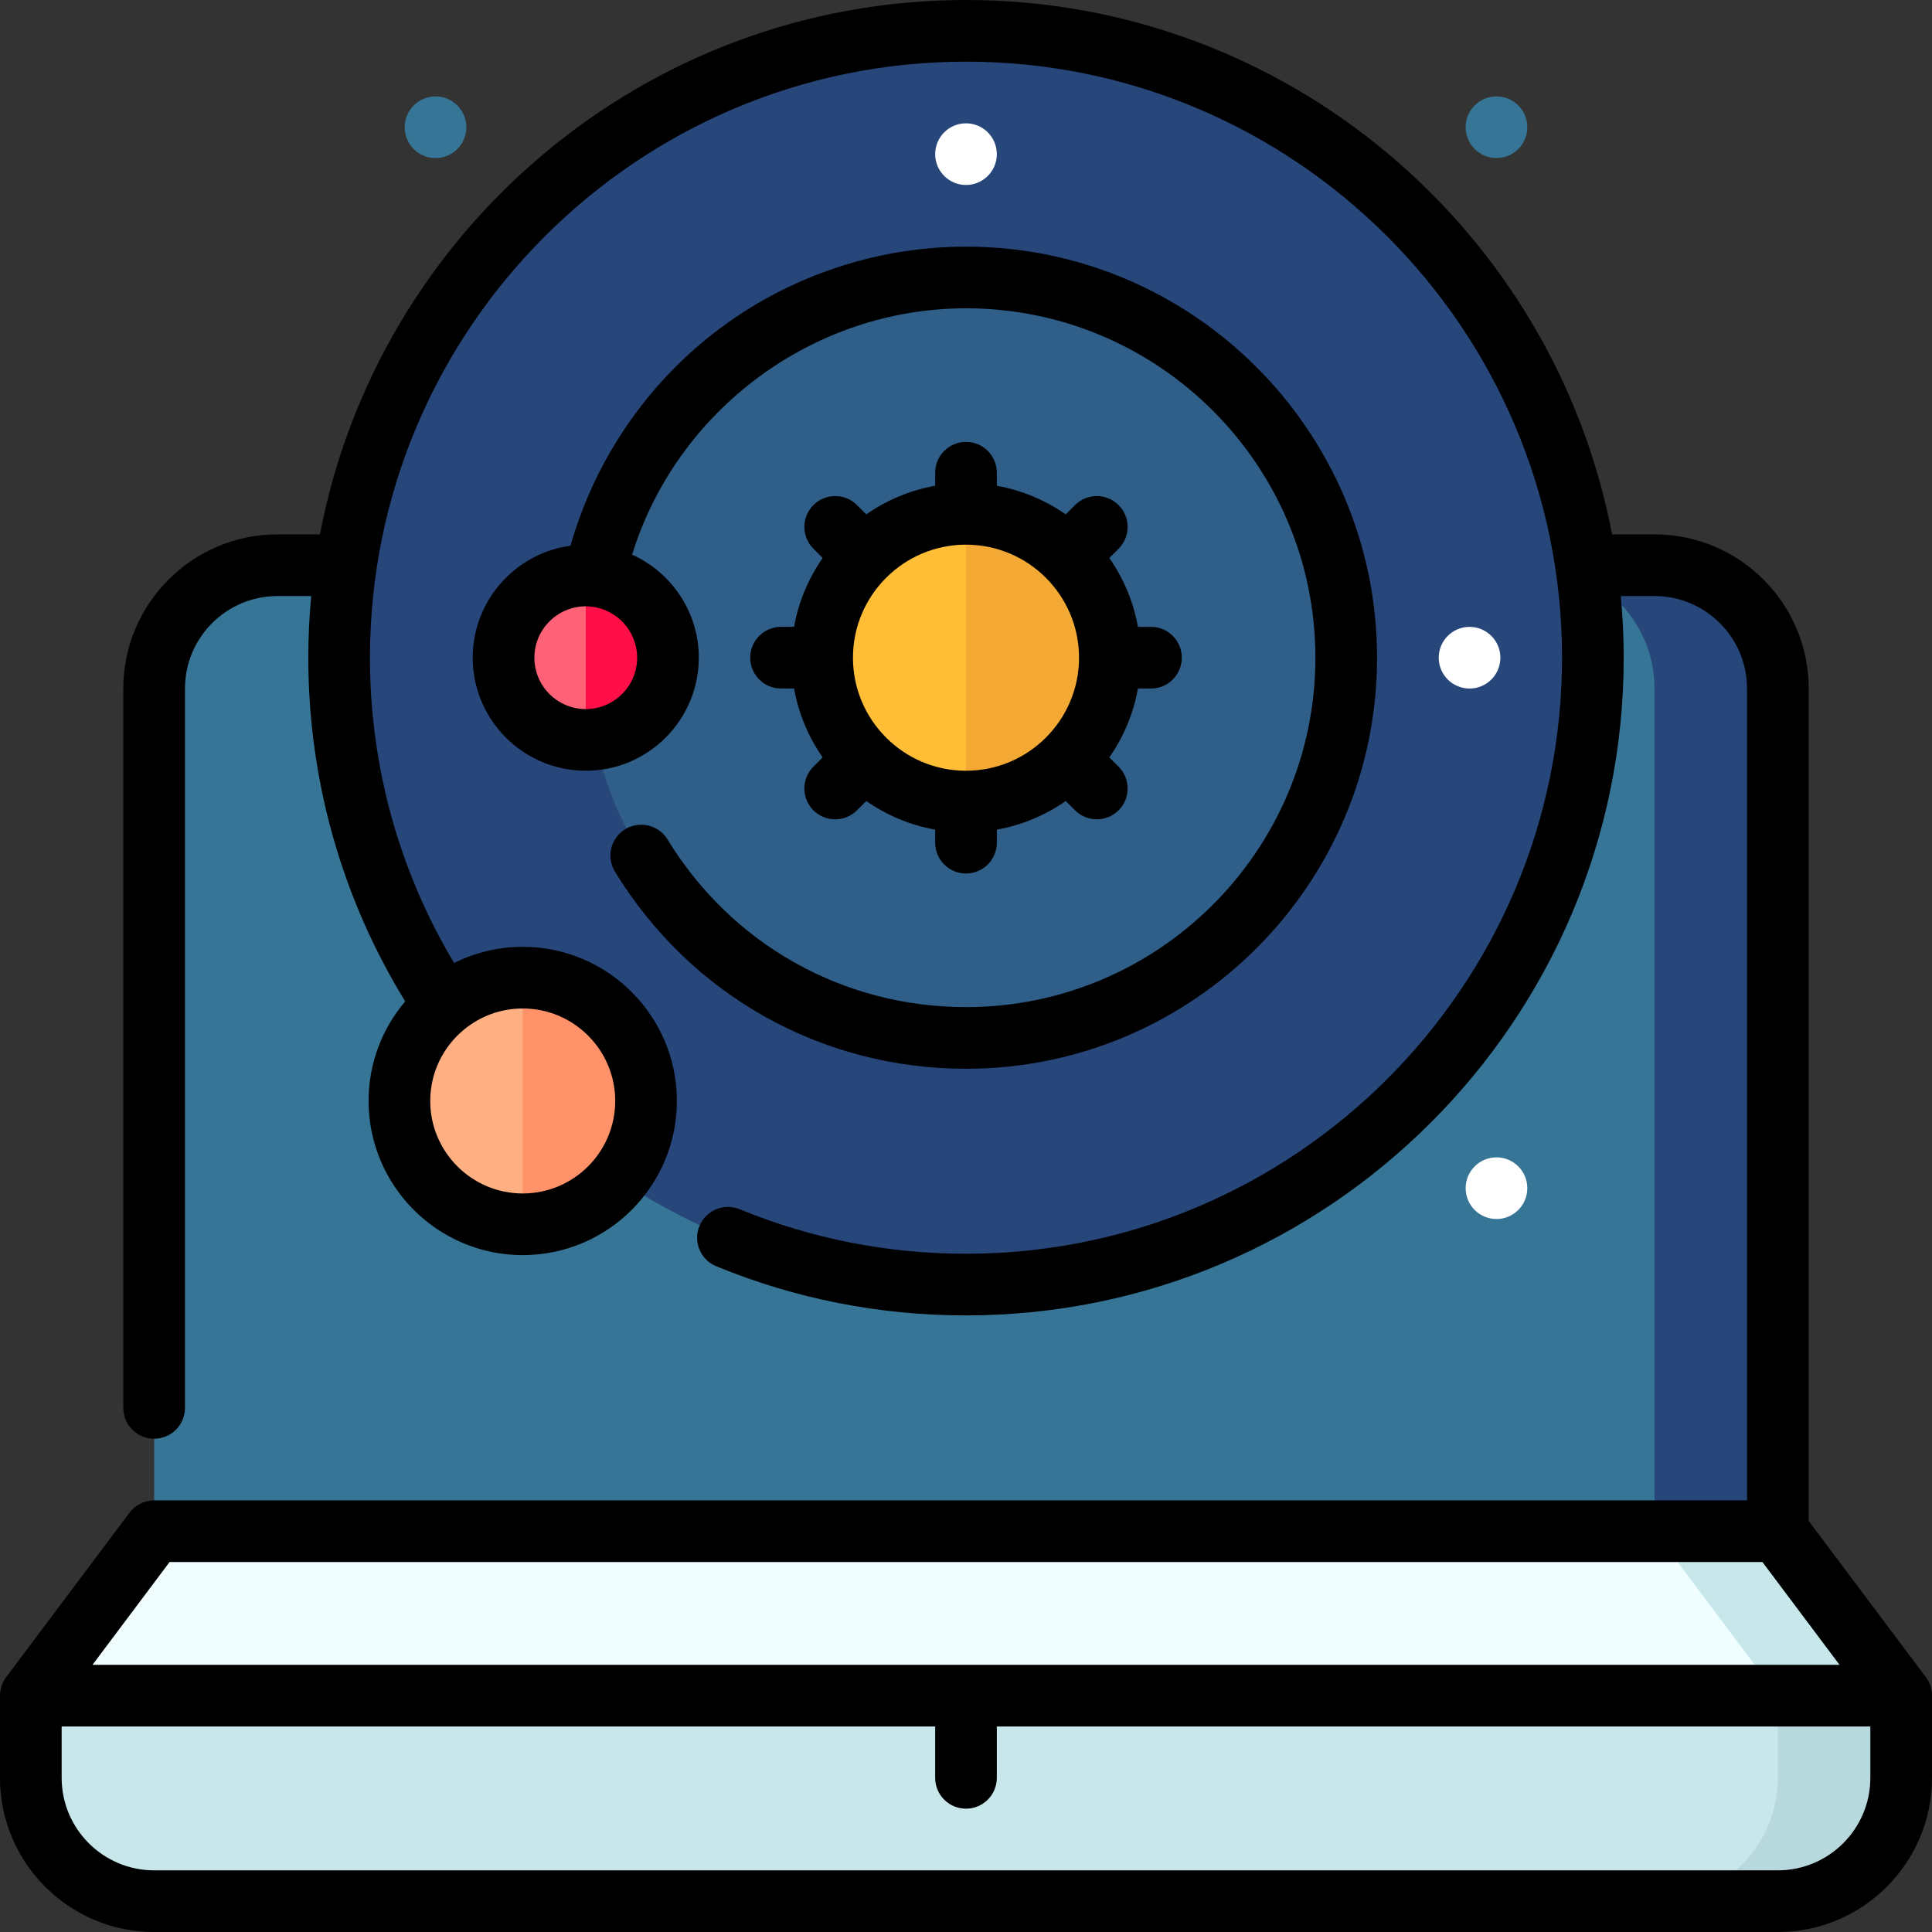 <?xml version="1.0" encoding="iso-8859-1"?>
<!-- Uploaded to: SVG Repo, www.svgrepo.com, Generator: SVG Repo Mixer Tools -->
<svg height="800px" width="800px" version="1.1" id="Layer_1" xmlns="http://www.w3.org/2000/svg" xmlns:xlink="http://www.w3.org/1999/xlink" 
	 viewBox="0 0 512 512" xml:space="preserve">
<rect x="0" y="0" width="512" height="512" fill="#333333" stroke="none"/>
<path style="fill:#27467A;" d="M438.468,149.787h-32.681l32.681,277.787l32.681-21.787V182.468
	C471.149,164.494,456.443,149.787,438.468,149.787z"/>
<path style="fill:#367596;" d="M405.787,149.787H73.532c-17.974,0-32.681,14.706-32.681,32.681v223.319l397.617,21.787V182.468
	C438.468,164.494,423.762,149.787,405.787,149.787z"/>
<path style="fill:#B7D9DD;" d="M471.149,427.574l-32.681,76.255h32.681c17.974,0,32.681-14.706,32.681-32.681v-21.787
	L471.149,427.574z"/>
<g>
	<path style="fill:#C7E7EB;" d="M471.149,471.149v-43.574L8.17,449.362v21.787c0,17.974,14.706,32.681,32.681,32.681h397.617
		C456.443,503.83,471.149,489.123,471.149,471.149z"/>
	<polygon style="fill:#C7E7EB;" points="471.149,405.787 438.468,405.787 422.684,427.574 471.149,449.362 503.83,449.362 	"/>
</g>
<polygon style="fill:#F0FEFF;" points="40.851,405.787 8.17,449.362 471.149,449.362 438.468,405.787 "/>
<circle style="fill:#27467A;" cx="256" cy="174.298" r="166.128"/>
<circle style="fill:#2F5E88;" cx="256" cy="174.298" r="100.766"/>
<path style="fill:#FF9269;" d="M138.53,259.087l-13.072,32.681l13.072,32.681c18.05,0,32.681-14.631,32.681-32.681
	C171.211,273.718,156.579,259.087,138.53,259.087z"/>
<path style="fill:#FFB082;" d="M105.849,291.768c0,18.05,14.631,32.681,32.681,32.681v-65.362
	C120.481,259.087,105.849,273.718,105.849,291.768z"/>
<path style="fill:#F3A933;" d="M256,136.17l-9.532,38.128L256,212.426c21.057,0,38.128-17.07,38.128-38.128
	S277.057,136.17,256,136.17z"/>
<path style="fill:#FFBE35;" d="M217.872,174.298c0,21.057,17.07,38.128,38.128,38.128V136.17
	C234.943,136.17,217.872,153.241,217.872,174.298z"/>
<path style="fill:#FF0F47;" d="M155.234,152.511l-10.894,21.787l10.894,21.787c12.033,0,21.787-9.754,21.787-21.787
	S167.267,152.511,155.234,152.511z"/>
<path style="fill:#FF6176;" d="M133.447,174.298c0,12.033,9.754,21.787,21.787,21.787v-43.574
	C143.201,152.511,133.447,162.265,133.447,174.298z"/>
<g>
	<circle style="fill:#367596;" cx="396.582" cy="33.719" r="8.17"/>
	<circle style="fill:#367596;" cx="115.418" cy="33.719" r="8.17"/>
</g>
<g>
	<circle style="fill:#FFFFFF;" cx="396.582" cy="314.88" r="8.17"/>
	<circle style="fill:#FFFFFF;" cx="389.447" cy="174.298" r="8.17"/>
	<circle style="fill:#FFFFFF;" cx="256" cy="40.851" r="8.17"/>
</g>
<path d="M510.366,444.46l-31.047-41.396V182.468c0-22.526-18.325-40.851-40.851-40.851h-11.256C411.87,61.077,340.94,0,256,0
	S100.13,61.077,84.788,141.617H73.532c-22.526,0-40.851,18.325-40.851,40.851v190.638c0,4.513,3.657,8.17,8.17,8.17
	s8.17-3.657,8.17-8.17V182.468c0-13.515,10.996-24.511,24.511-24.511h8.943c-0.503,5.381-0.772,10.829-0.772,16.34
	c0,32.361,8.861,63.705,25.678,91.082c-6.045,7.124-9.702,16.335-9.702,26.389c0,22.526,18.325,40.851,40.851,40.851
	c22.526,0,40.851-18.325,40.851-40.851c0-22.526-18.325-40.851-40.851-40.851c-6.532,0-12.705,1.549-18.186,4.287
	c-14.6-24.417-22.301-52.214-22.301-80.906C98.043,87.2,168.902,16.34,256,16.34S413.957,87.2,413.957,174.298
	S343.098,332.255,256,332.255c-20.746,0-40.925-3.969-59.978-11.796c-4.174-1.712-8.946,0.279-10.662,4.453
	c-1.715,4.173,0.279,8.947,4.453,10.662c21.031,8.641,43.3,13.021,66.186,13.021c96.109,0,174.298-78.189,174.298-174.298
	c0-5.511-0.269-10.959-0.772-16.34h8.943c13.515,0,24.511,10.996,24.511,24.511v215.149H40.851c-2.571,0-4.994,1.21-6.536,3.268
	L1.634,444.46C0.573,445.874,0,447.594,0,449.362v21.787C0,493.675,18.325,512,40.851,512h430.298
	C493.675,512,512,493.675,512,471.149v-21.787C512,447.594,511.427,445.874,510.366,444.46z M163.04,291.768
	c0,13.515-10.996,24.511-24.511,24.511c-13.515,0-24.511-10.996-24.511-24.511c0-7.597,3.475-14.398,8.919-18.897
	c0.038-0.032,0.078-0.061,0.117-0.093c4.223-3.448,9.611-5.521,15.477-5.521C152.044,267.257,163.04,278.253,163.04,291.768z
	 M44.936,413.957h422.128l20.426,27.234H24.511L44.936,413.957z M471.149,495.66H40.851c-13.515,0-24.511-10.996-24.511-24.511
	v-13.617H247.83v13.617c0,4.513,3.657,8.17,8.17,8.17s8.17-3.657,8.17-8.17v-13.617H495.66v13.617
	C495.66,484.664,484.664,495.66,471.149,495.66z"/>
<path d="M206.979,166.128c-4.513,0-8.17,3.657-8.17,8.17s3.657,8.17,8.17,8.17h3.46c1.197,6.691,3.831,12.887,7.579,18.257
	l-2.459,2.459c-3.191,3.192-3.191,8.364,0,11.555c1.596,1.595,3.687,2.392,5.778,2.392c2.09,0,4.182-0.797,5.778-2.392l2.459-2.459
	c5.369,3.747,11.566,6.383,18.257,7.579v3.461c0,4.513,3.657,8.17,8.17,8.17s8.17-3.657,8.17-8.17v-3.46
	c6.691-1.197,12.887-3.831,18.257-7.579l2.459,2.459c1.596,1.595,3.688,2.392,5.778,2.392s4.182-0.797,5.778-2.392
	c3.191-3.192,3.191-8.364,0-11.555l-2.459-2.459c3.747-5.369,6.383-11.566,7.579-18.257h3.46c4.513,0,8.17-3.657,8.17-8.17
	s-3.657-8.17-8.17-8.17h-3.46c-1.197-6.691-3.831-12.887-7.579-18.257l2.459-2.459c3.191-3.192,3.191-8.364,0-11.555
	c-3.192-3.19-8.364-3.19-11.555,0l-2.459,2.459c-5.369-3.747-11.566-6.383-18.257-7.579v-3.462c0-4.513-3.657-8.17-8.17-8.17
	c-4.513,0-8.17,3.657-8.17,8.17v3.46c-6.691,1.197-12.887,3.831-18.257,7.579l-2.459-2.459c-3.192-3.19-8.364-3.19-11.555,0
	c-3.191,3.192-3.191,8.364,0,11.555l2.459,2.459c-3.747,5.369-6.383,11.566-7.579,18.257h-3.462V166.128z M256,144.34
	c16.518,0,29.957,13.439,29.957,29.957S272.518,204.255,256,204.255s-29.957-13.439-29.957-29.957S239.482,144.34,256,144.34z"/>
<path d="M176.91,222.476c-2.352-3.852-7.38-5.068-11.231-2.716c-3.851,2.352-5.067,7.379-2.716,11.231
	c19.976,32.712,54.755,52.243,93.037,52.243c60.068,0,108.936-48.868,108.936-108.936S316.068,65.362,256,65.362
	c-24.987,0-49.397,8.673-68.737,24.423c-17.375,14.151-30.006,33.443-36.071,54.835c-14.613,1.98-25.916,14.53-25.916,29.677
	c0,16.518,13.439,29.957,29.957,29.957s29.957-13.439,29.957-29.957c0-12.143-7.267-22.614-17.676-27.314
	c11.828-38.247,47.879-65.282,88.484-65.282c51.057,0,92.596,41.538,92.596,92.596S307.057,266.894,256,266.894
	C223.46,266.894,193.892,250.288,176.91,222.476z M155.234,187.915c-7.509,0-13.617-6.108-13.617-13.617s6.108-13.617,13.617-13.617
	c0.459,0,0.912,0.024,1.36,0.069c0.034,0.004,0.068,0.009,0.1,0.012c6.825,0.732,12.157,6.522,12.157,13.536
	C168.851,181.807,162.743,187.915,155.234,187.915z"/>
</svg>
